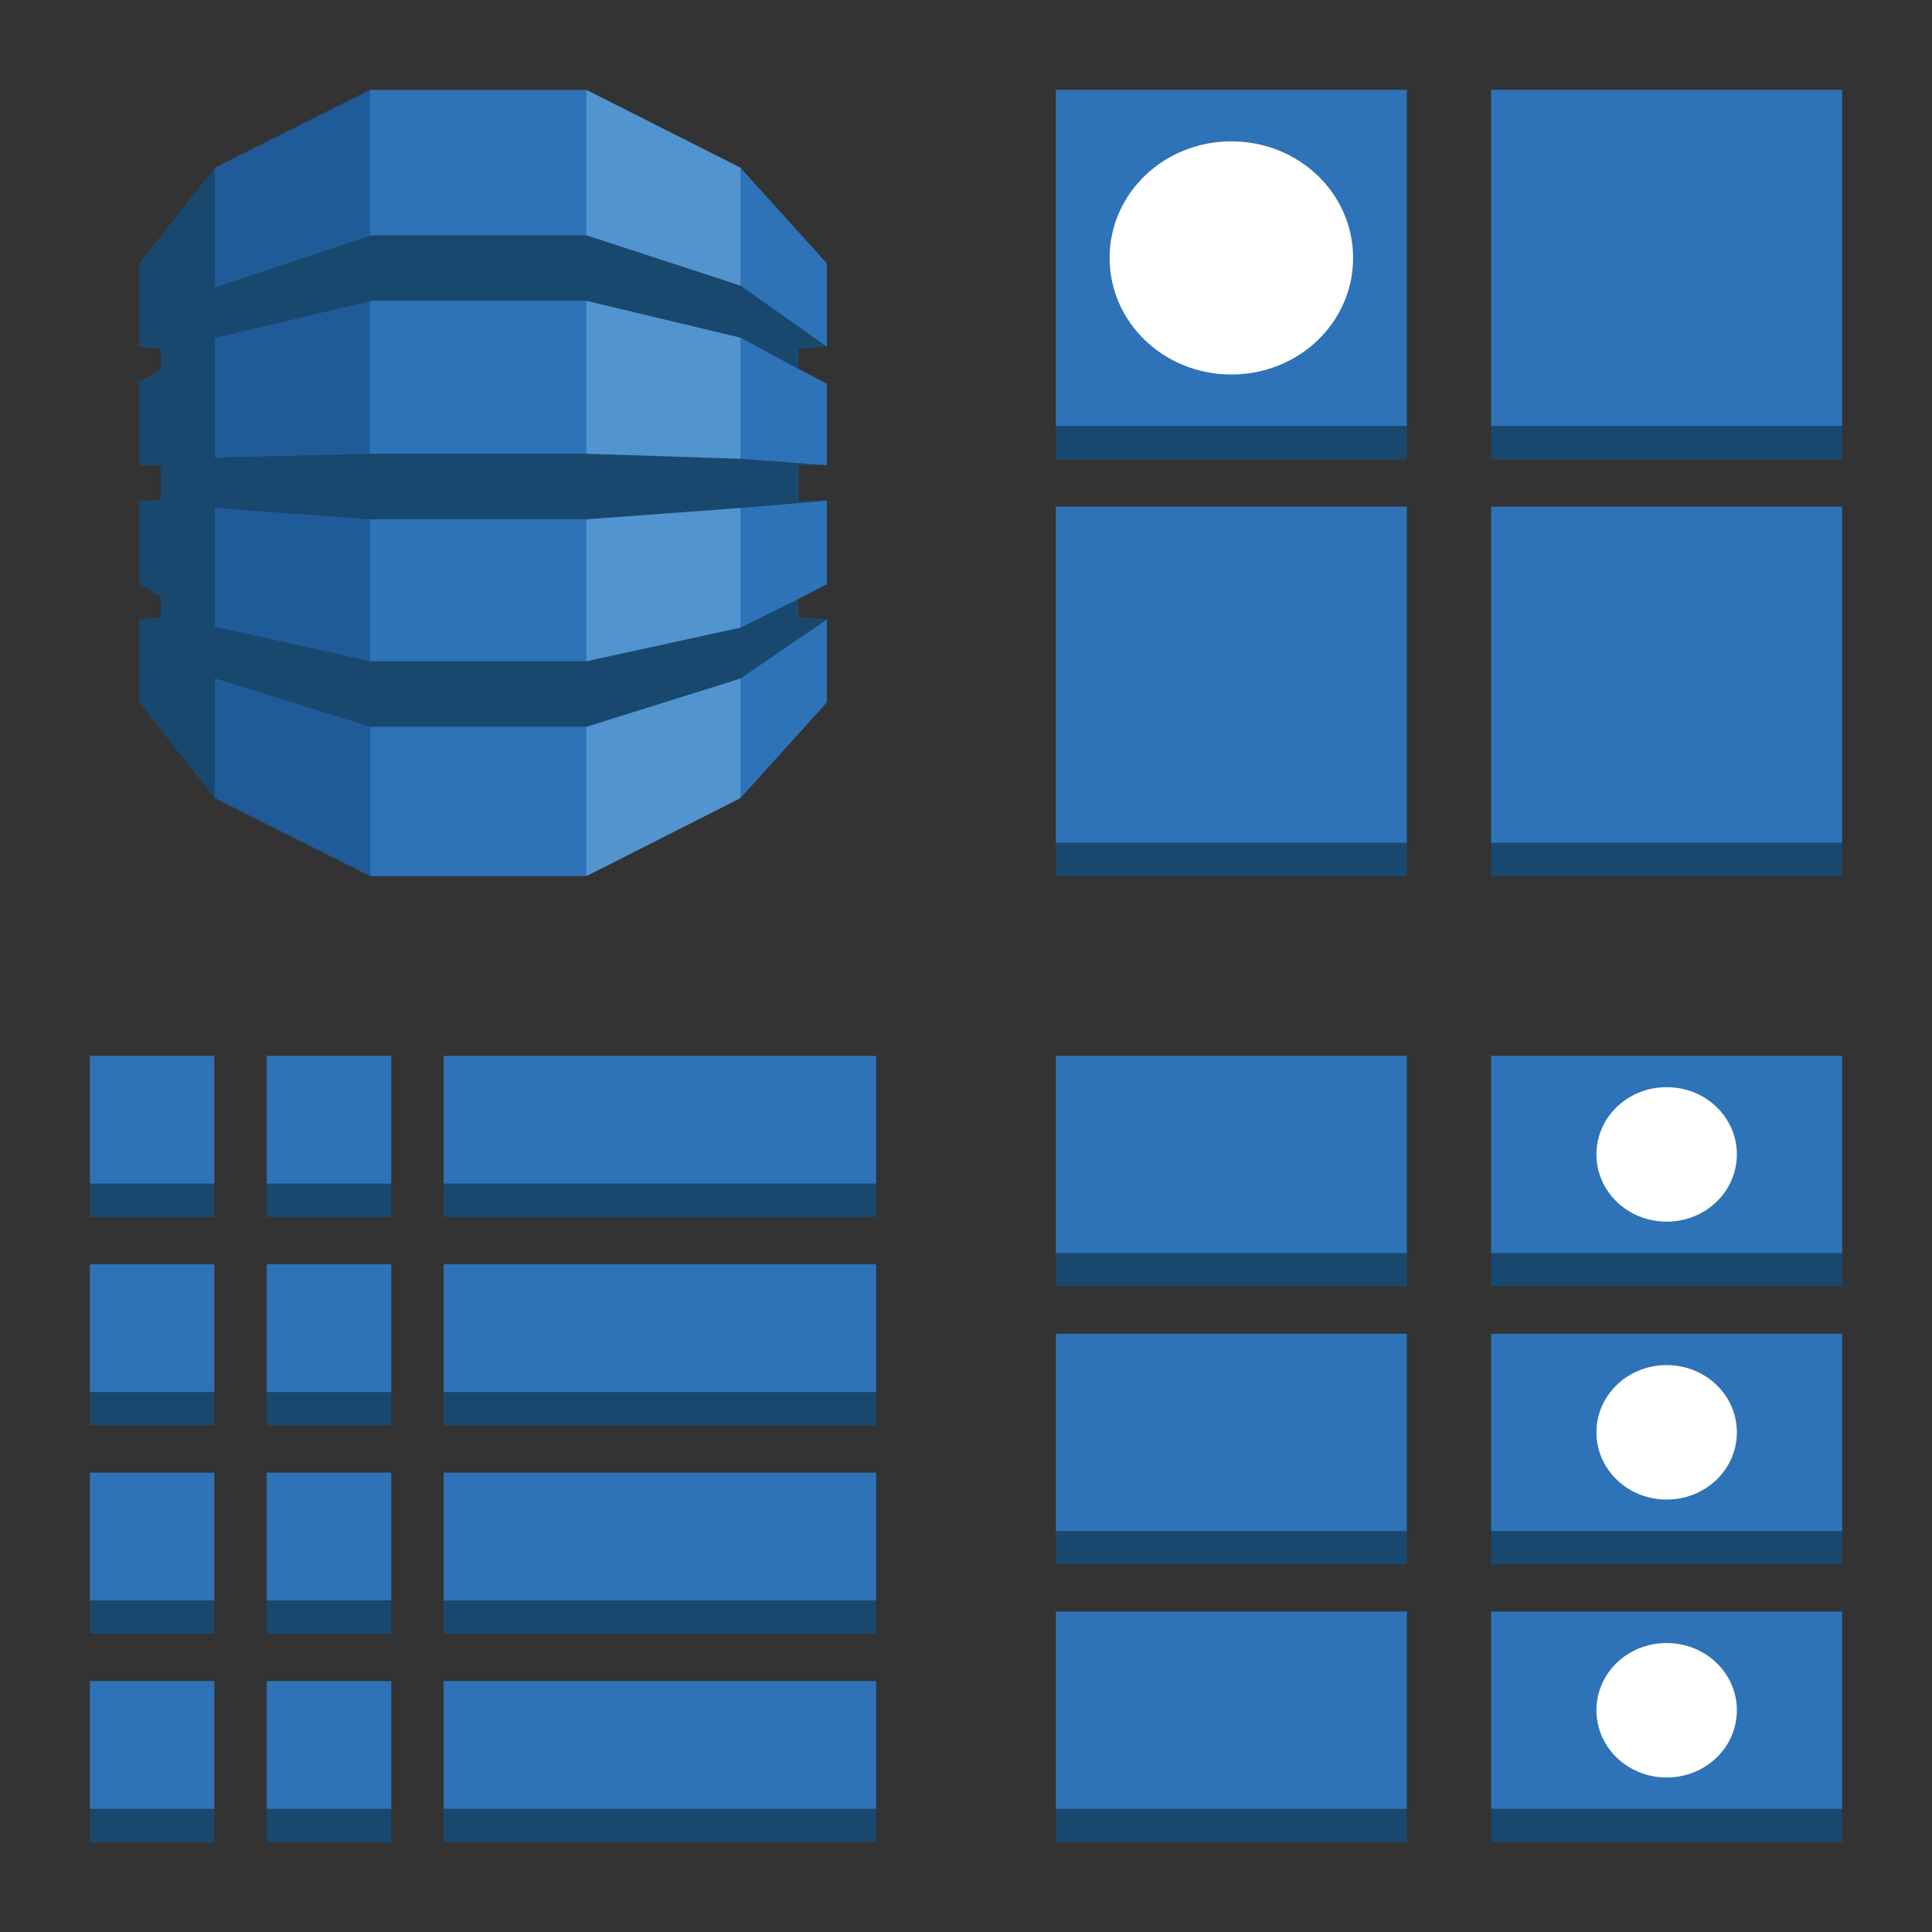 <svg xmlns="http://www.w3.org/2000/svg" xmlns:xlink="http://www.w3.org/1999/xlink" width="148" height="148"><rect width="100%" height="100%" fill="#333333" stroke="none"/><style><![CDATA[.B{fill:#2e73b8}.C{stroke-linecap:round}.D{stroke-linejoin:round}.E{overflow:visible}.F{stroke:none}.G{fill:#19486f}]]></style><g fill="#fff" fill-rule="evenodd" stroke="#000"><svg width="64" height="64" x="5" y="5" viewBox="0 0 74.375 85"><use xlink:href="#A" x="2.188" y="2.5" class="C D"/><symbol id="A" class="E"><g class="F"><path d="M69.989 26.11v-8.449l-8.794-9.732L46.802 40l14.394 32.06 8.794-9.743v-8.449l-2.931 2.013v-4.059l2.931-1.537V41.78l-2.931.077v-3.804l2.931.144v-8.283l-2.931-1.548v-2.853l2.931.597z" class="B"/><path d="M45.521 80l15.674-7.94V7.918L45.521 0 27.748 40.675 45.521 80z" fill="#5294cf"/><path d="M23.537 80h21.984V0H23.537L12.184 40.675 23.537 80z" class="B"/><path d="M23.537 80L7.722 72.06 2.745 40.675 7.722 7.918 23.493 0l.044 80z" fill="#205b99"/><path d="M67.058 51.822l-5.873 2.897-15.662 3.417H34.825 23.538L8.159 54.719l-.273-.055-.175-.044V42.543l15.805 1.15h11.309 10.697l15.673-1.15L70 41.802l-2.942-.022v-3.561l2.898-.033-8.761-.652-15.673-.509H34.825 23.658l-15.947.387V25.247l.175-.033 15.772-3.749h11.167 10.697l15.673 3.749 5.862 3.163v-2.002l2.931-.243-8.794-6.215-15.673-5.12H34.825 23.658L7.711 20.094V7.918L.022 17.661v8.46l2.198.254v2.035L.022 29.737v8.46l2.198.022v3.561l-2.198.033v8.416l2.198 1.327v2.068L0 53.879l.022 8.427 7.689 9.743V59.873l15.816 4.932h11.298 10.697l15.673-4.91 8.794-6.027-2.931-.243v-1.803z" class="G"/></g></symbol></svg><svg width="64" height="64" x="79" y="5" viewBox="0 0 85 85"><use xlink:href="#B" x="2.5" y="2.5" class="C D"/><symbol id="B" class="E"><g class="F"><path d="M35.714 80H0v-3.393l17.857-9.603 17.857 9.603V80zM80 80H44.286v-3.393l17.857-9.603L80 76.607V80zM35.714 37.593H0V34.2l17.857-9.603L35.714 34.2v3.393zm44.286 0H44.286V34.2l17.857-9.603L80 34.2v3.393z" class="G"/><path d="M0 0h35.714v34.2H0zm44.286 0H80v34.2H44.286zM0 42.408h35.714v34.2H0zm44.286 0H80v34.2H44.286z" class="B"/><path d="M5.471 17.1c0-6.571 5.524-11.86 12.386-11.86s12.386 5.29 12.386 11.86-5.524 11.86-12.386 11.86S5.471 23.67 5.471 17.1z"/></g></symbol></svg><svg width="64" height="64" x="5" y="79" viewBox="0 0 85 85"><use xlink:href="#C" x="2.5" y="2.5" class="C D"/><symbol id="C" class="E"><g class="F"><path d="M12.667 16.389H0v-3.393l6.333-9.603 6.333 9.603v3.393zm18 0H18v-3.393l6.333-9.603 6.333 9.603v3.393zm49.333 0H36v-3.393l22-9.603 22 9.603v3.393zM12.667 37.593H0V34.2l6.333-9.603 6.333 9.603v3.393zm18 0H18V34.2l6.333-9.603 6.333 9.603v3.393zm49.333 0H36V34.2l22-9.603L80 34.2v3.393zM12.667 58.796H0v-3.393L6.333 45.8l6.333 9.603v3.393zm18 0H18v-3.393l6.333-9.603 6.333 9.603v3.393zm49.333 0H36v-3.393L58 45.8l22 9.603v3.393zM12.667 80H0v-3.393l6.333-9.603 6.333 9.603V80zm18 0H18v-3.393l6.333-9.603 6.333 9.603V80zM80 80H36v-3.393l22-9.603 22 9.603V80z" class="G"/><path d="M0 0h12.667v12.996H0zm0 21.204h12.667V34.2H0zm0 21.204h12.667v12.996H0zm0 21.204h12.667v12.996H0zM36 0h44v12.996H36zm0 21.204h44V34.2H36zm0 21.204h44v12.996H36zm0 21.204h44v12.996H36zM18 0h12.667v12.996H18zm0 21.204h12.667V34.2H18zm0 21.204h12.667v12.996H18zm0 21.204h12.667v12.996H18z" class="B"/></g></symbol></svg><svg width="64" height="64" x="79" y="79" viewBox="0 0 85 85"><use xlink:href="#D" x="2.5" y="2.5" class="C D"/><symbol id="D" class="E"><g class="F"><path d="M35.714 80H0v-3.393l17.857-9.603 17.857 9.603V80zM80 80H44.286v-3.393l17.857-9.603L80 76.607V80zM35.714 51.724H0v-3.393l17.857-9.603 17.857 9.603v3.393zm44.286 0H44.286v-3.393l17.857-9.603L80 48.331v3.393zM35.714 23.461H0v-3.393l17.857-9.603 17.857 9.603v3.393zm44.286 0H44.286v-3.393l17.857-9.603L80 20.068v3.393z" class="G"/><path d="M0 0h35.714v20.068H0zm0 28.276h35.714v20.068H0zm0 28.263h35.714v20.068H0zM44.286 0H80v20.068H44.286zm0 28.276H80v20.068H44.286zm0 28.263H80v20.068H44.286z" class="B"/><path d="M55 10.027c0-3.789 3.186-6.84 7.143-6.84s7.143 3.051 7.143 6.84-3.186 6.84-7.143 6.84S55 13.816 55 10.027zm0 28.277c0-3.789 3.186-6.84 7.143-6.84s7.143 3.051 7.143 6.84-3.186 6.84-7.143 6.84S55 42.093 55 38.304zm0 28.276c0-3.789 3.186-6.84 7.143-6.84s7.143 3.051 7.143 6.84-3.186 6.84-7.143 6.84S55 70.369 55 66.58z"/></g></symbol></svg></g></svg>